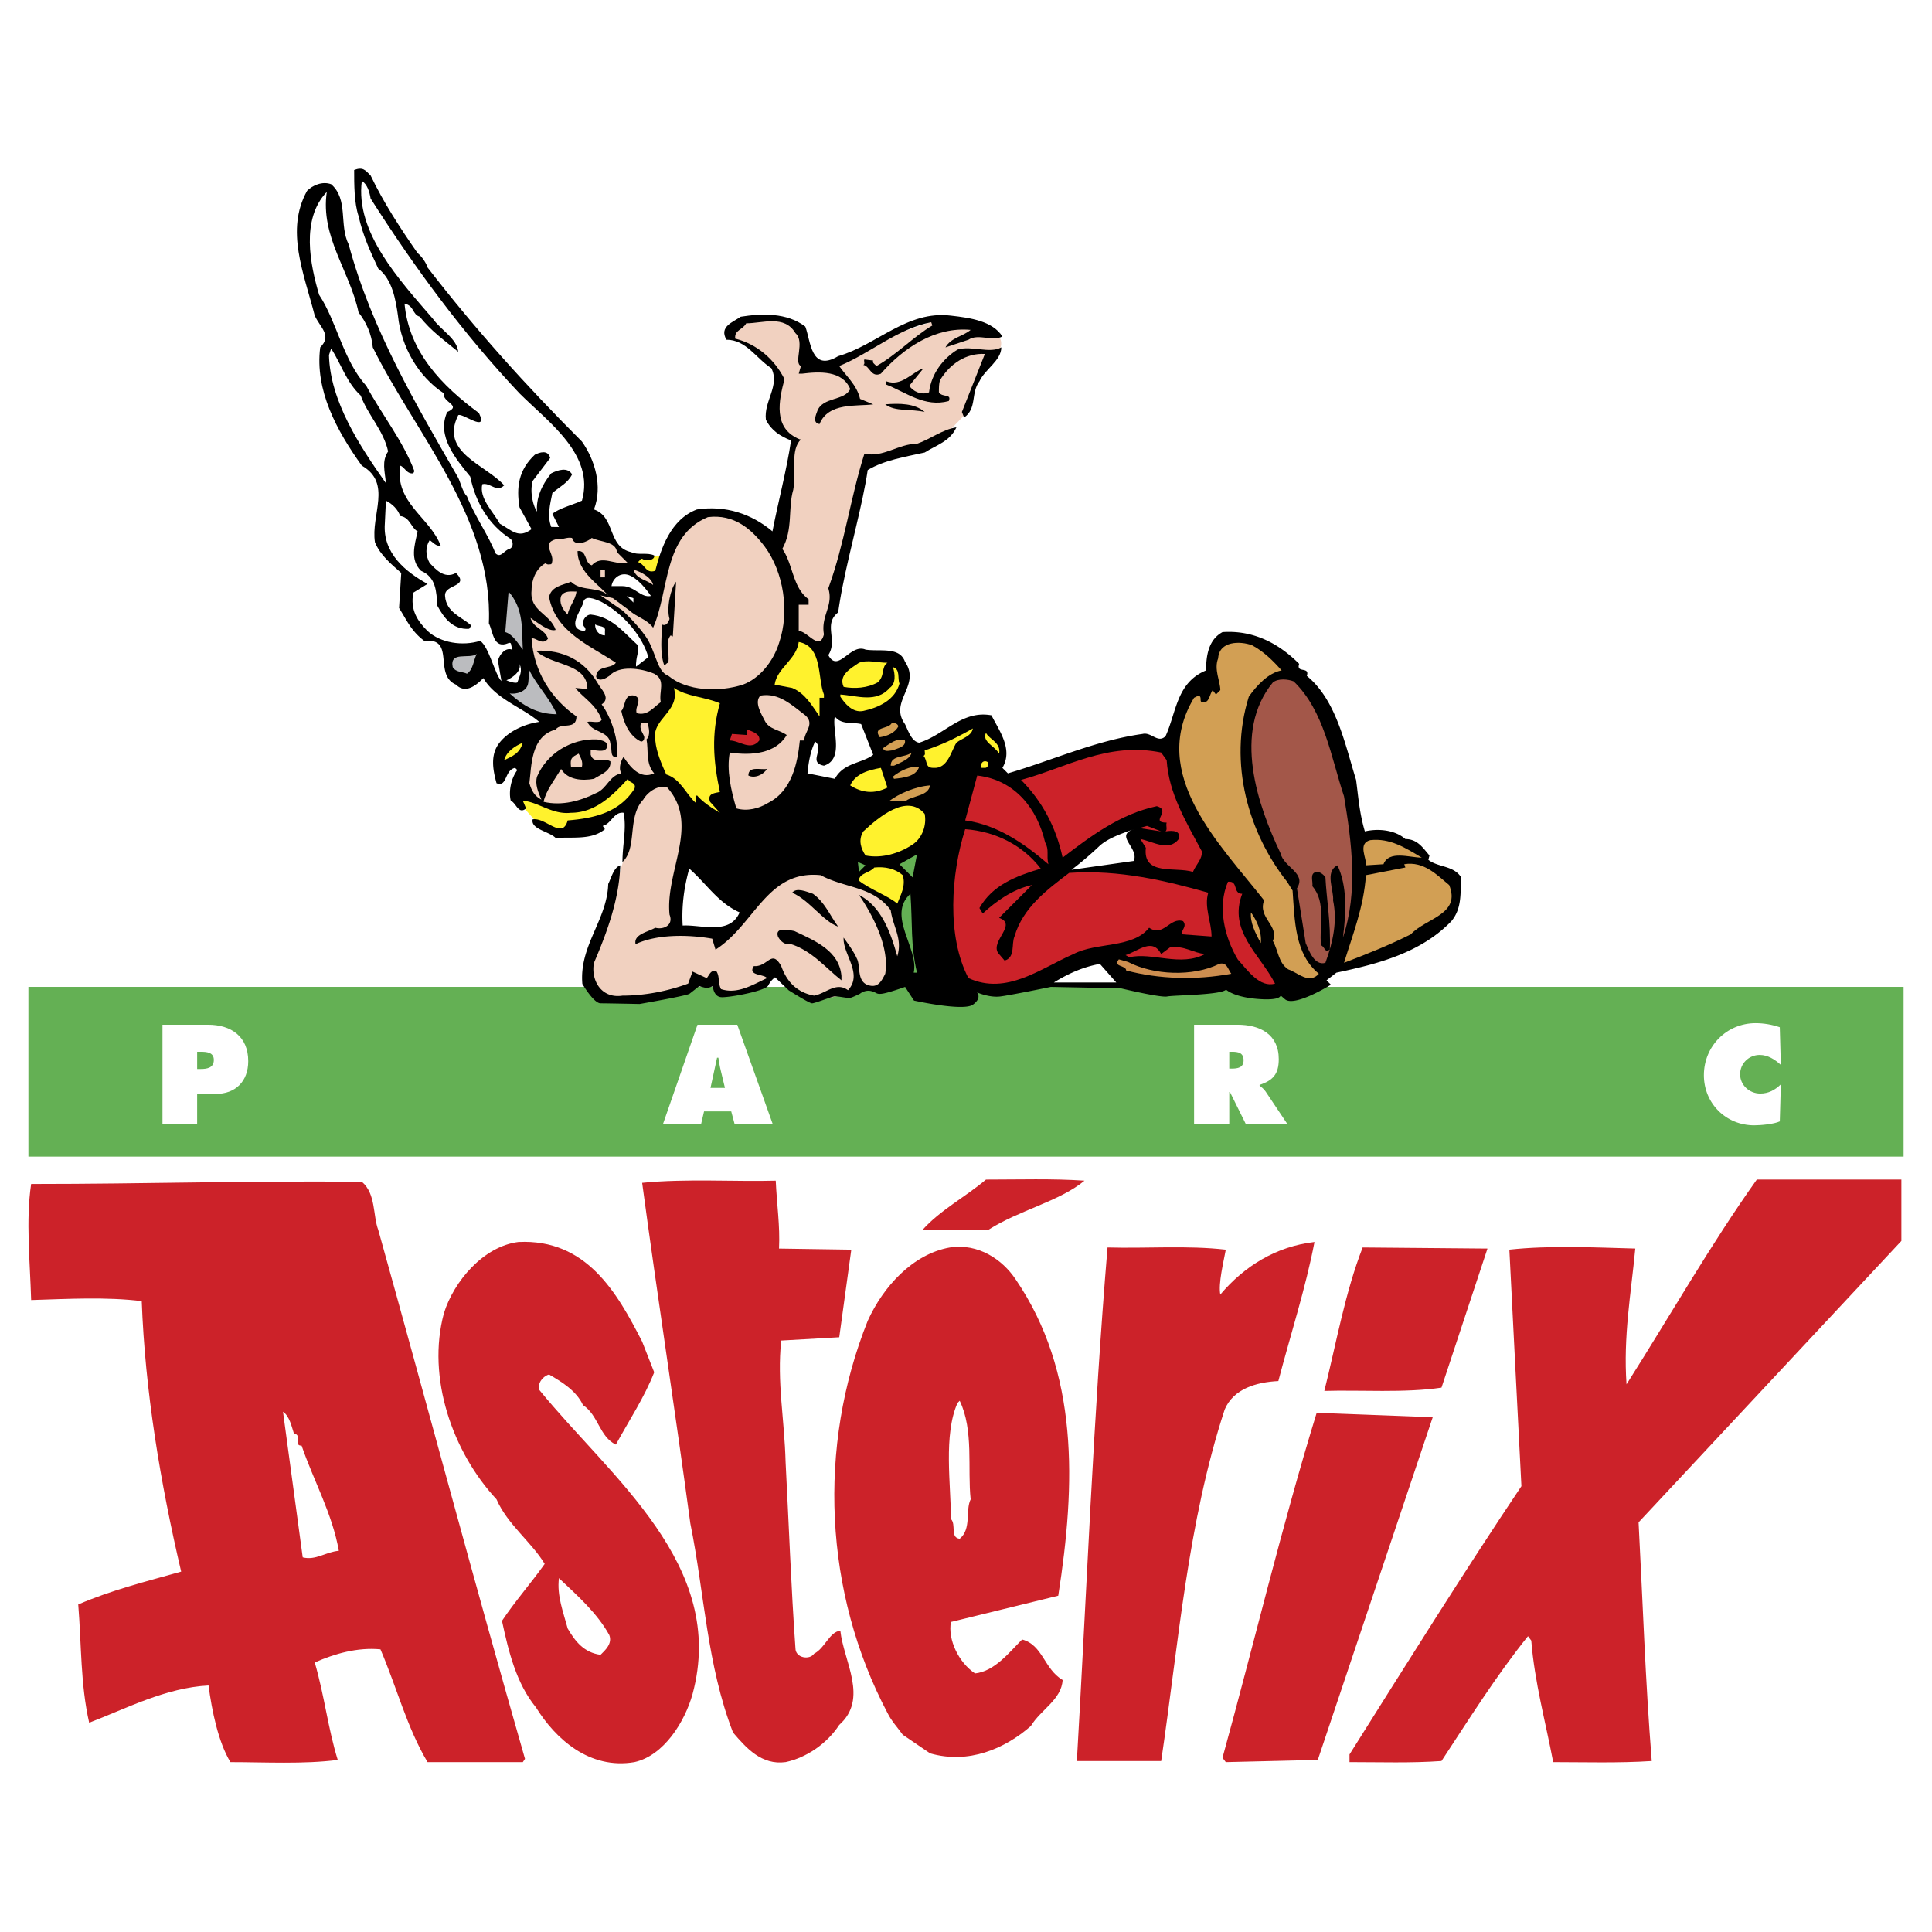 <svg xmlns="http://www.w3.org/2000/svg" width="2500" height="2500" viewBox="0 0 192.756 192.756"><g fill-rule="evenodd" clip-rule="evenodd"><path fill="#fff" d="M0 0h192.756v192.756H0V0z"/><path fill="#fff22d" d="M63.467 55.581l3.004-.137-.546 2.049-2.321-.683-.137-1.229zM51.996 80.298l2.185 2.458 5.326-.546 2.595-1.502 1.911-2.185-1.502-1.366-2.458 2.049-3.551 1.502-4.506-1.502v1.092z"/><path fill="#64b054" d="M189.922 115.395V98.461H2.834v16.934h187.088z"/><path d="M77.533 54.215l.546-2.731.956-5.326.273-2.185-1.502-.956-.546-1.639.41-3.551-.956-1.775-1.639-1.229-2.458-1.366 1.366-1.366 3.004-.409 2.868 1.092.683 3.551 1.912.546 2.458-1.366 4.097-2.048 4.37-1.502 5.189.956s2.322.546.82 2.595c-1.502 2.049-1.367 1.502-1.367 1.502l-1.501 4.097-3.277 3.414-6.555 1.502-1.639 5.462-1.775 8.74-1.092 5.053.956 4.233-2.322 4.917-1.365 4.233-6.146 4.233-4.097-.546-1.502 4.916-.273 5.052.546.82 4.37.273 4.233-4.779 4.644-2.185 3.414 1.502 2.458 1.092 2.594 2.185.273 5.326-1.775 2.186-2.731.137-1.366.408-2.731.547-3.004-1.912-1.092-1.229-.819 1.639-2.731.818h-1.639l-1.093-1.365-1.502.41-1.639.818-3.414.82-3.96-.137-1.502-1.775v-2.458l2.185-6.009 1.502-5.189.273-3.823 1.639-2.049 12.971-24.17z" fill="#f1d1c0"/><path d="M79.664 58.599c-.659-1.207-.817-2.724-1.612-3.837 1.092-1.966.546-4.042 1.092-5.899.328-1.857-.328-3.933.765-5.025H79.8c-2.731-1.092-2.076-3.933-1.53-6.009-.983-1.966-2.731-3.496-4.916-4.042-.109-.874.765-.874 1.093-1.529 1.639 0 3.823-.874 4.916.983.983.874-.219 2.949.546 3.277l-.219.765h.328c1.748-.218 4.042-.328 4.807 1.529-.546 1.202-2.731.765-3.277 2.185-.109.328-.546 1.202.218 1.311.874-2.185 3.714-1.748 5.353-1.966l-1.311-.546c-.328-1.42-1.42-2.294-2.076-3.277 3.168-1.311 5.79-3.714 9.177-4.37l.109.328c-1.857 1.093-3.605 2.95-5.572 4.042-.218-.219-.437-.328-.328-.546l-.874-.109c-.109.109.109.437-.109.546.655.109.765 1.311 1.748.874 2.294-2.622 5.462-4.698 8.958-4.37-.765.656-1.966.765-2.513 1.748l2.294-.765c.984-.655 2.404.219 3.386-.328-.982-1.53-3.167-1.857-5.134-2.076-4.37-.546-7.429 2.95-11.252 4.042-2.731 1.639-2.731-1.529-3.277-2.95-1.857-1.419-4.37-1.311-6.446-.983-.765.546-2.185.983-1.42 2.294 1.967 0 2.95 1.857 4.479 2.84.874 1.749-.765 3.278-.546 5.135.546 1.092 1.42 1.639 2.513 2.075-.438 2.95-1.312 6.228-1.857 9.067-2.076-1.748-4.698-2.622-7.538-2.185-2.622.983-3.605 3.933-4.152 6.118-.983.327-.983-.656-1.748-.874.218-.109.218-.328.437-.328.438.328 1.311.109 1.202-.328-.656-.328-1.639 0-2.294-.328-2.403-.546-1.529-3.496-3.714-4.261.874-2.294.109-4.916-1.202-6.773-5.572-5.571-10.597-11.144-15.404-17.37-.109-.438-.656-1.202-.983-1.42-1.748-2.513-3.387-5.025-4.698-7.756-.546-.546-.765-.875-1.639-.546 0 1.42 0 3.277.437 4.588.437 1.966 1.202 3.605 1.966 5.244 1.42 1.093 1.748 3.168 1.966 4.698.328 3.168 2.076 6.118 4.589 7.757-.219.874 1.857 1.201.328 1.857-1.093 2.404.874 4.698 2.294 6.446.546 2.622 1.857 4.807 4.042 6.227.218.218.327.765-.109.983-.546.109-.874.983-1.42.437-.655-1.748-2.075-3.714-2.84-5.681-.437-.437-.655-1.42-.874-1.857-4.152-7.21-8.631-14.749-10.925-23.27-.983-1.966 0-4.479-1.748-6.009-.874-.328-1.857.109-2.403.656-2.185 3.933-.328 8.193.765 12.454.546 1.202 1.748 1.966.546 3.168-.546 4.261 1.639 8.303 4.151 11.799 3.059 1.748.874 4.916 1.311 7.647.546 1.311 1.639 2.185 2.622 3.059l-.09 1.434h39.721z"/><path d="M84.047 58.599c.775-3.971 1.985-8.098 2.526-11.703 1.639-.983 3.715-1.312 5.681-1.748 1.202-.765 2.513-1.093 3.168-2.513-1.42.219-2.622 1.202-3.934 1.639-1.856 0-3.386 1.42-5.243.983-1.411 4.447-1.959 8.895-3.57 13.342h1.372z"/><path d="M79.664 58.599c.247.452.563.861 1.01 1.188v.547h-.984v2.622c.875 0 2.076 2.076 2.513.328-.328-1.857.983-2.841.437-4.589l.035-.096h1.372a45.617 45.617 0 0 0-.423 2.499c-1.529 1.202 0 2.731-.983 4.261.983 1.857 2.185-1.202 3.714-.546 1.42.218 3.387-.328 3.933 1.202 1.639 2.403-1.639 3.933 0 6.227.328.655.655 1.748 1.42 1.857 2.513-.765 4.261-3.277 7.21-2.731.764 1.529 2.186 3.386 1.092 5.244l.547.546c4.479-1.311 8.74-3.277 13.438-3.933.875-.218 1.529.983 2.295.219 1.092-2.403 1.092-5.353 4.041-6.555 0-1.42.219-3.059 1.639-3.824 3.168-.218 5.682 1.202 7.648 3.168-.328.983 1.092.218.764 1.202 2.951 2.403 3.824 6.883 4.916 10.379.219 1.639.328 3.277.875 5.135 1.42-.328 3.059-.109 4.041.765 1.203 0 1.748.874 2.404 1.638l-.109.437c.982.765 2.512.546 3.277 1.748-.109 1.53.109 3.059-.982 4.37-3.061 3.168-7.32 4.26-11.471 5.135l-.984.764.438.438s-3.633 2.268-4.588 1.447c-.957-.818.408.137-2.322 0s-3.551-.955-3.551-.955c-.547.545-5.189.545-5.871.682-.684.137-4.645-.818-4.645-.818l-6.965-.137s-3.959.818-5.051.955c-1.094.137-2.322-.41-2.322-.41s.545.547-.41 1.23c-.956.682-5.872-.41-5.872-.41l-.888-1.365s-1.707.613-2.321.682c-.615.068-.479-.137-1.093-.271-.614-.137-1.092.271-1.092.271s-.683.342-.956.41-1.297-.205-1.639-.137-1.912.684-2.185.684c-.273 0-2.322-1.297-2.322-1.297l-1.365-1.299s-.41.273-.683.82c-.273.547-3.96 1.229-4.711 1.16-.75-.068-.819-1.092-.819-1.092l-.546.205-.82-.205s-.683.545-.955.75c-.273.205-4.984 1.025-4.984 1.025s-3.21-.068-3.892-.068c-.683 0-1.817-1.939-1.817-1.939-.327-3.824 2.472-6.364 2.581-9.969.328-.656.547-1.639 1.202-1.857-.109 3.387-1.311 6.665-2.622 9.723-.328 1.639.656 3.605 2.841 3.277 2.185 0 4.479-.436 6.554-1.201l.437-1.201 1.42.654c.328-.436.437-.873.983-.654.328.545.109 1.092.437 1.748 1.639.545 3.168-.438 4.589-1.094-.328-.436-1.967-.219-1.311-1.201 1.42.109 1.748-1.748 2.731 0 .546 1.529 1.529 2.621 3.277 2.949 1.201-.219 2.185-1.42 3.386-.545 1.53-1.639-.546-3.606-.437-5.245.219.328.983 1.311 1.311 2.076.437.765-.109 2.513 1.42 2.731.765.109 1.092-.547 1.42-1.201.437-2.623-1.202-5.791-2.622-7.867 2.294 1.202 3.168 3.824 3.824 6.118.546-1.748-.437-2.95-.656-4.589-1.748-2.403-4.588-2.185-6.992-3.496-5.353-.546-6.555 4.917-10.488 7.429l-.327-1.092c-2.513-.438-5.572-.438-7.647.546-.218-.983 1.202-1.201 1.966-1.639.765.219 1.857-.218 1.42-1.311-.437-4.37 3.059-8.958-.219-12.673-.874-.328-1.966.437-2.403 1.202-1.639 1.748-.546 4.807-2.075 6.227 0-1.748.437-3.387.109-4.916-.983-.109-1.202 1.092-2.076 1.311l.218.328c-1.311 1.093-3.168.765-4.916.874-.656-.655-2.513-.874-2.294-1.857 1.311-.219 2.95 2.076 3.496.109 2.622-.219 5.135-.765 6.664-3.168.219-.656-.546-.546-.655-.983-1.42 1.529-3.168 3.387-5.681 3.387-1.857.219-3.278-1.093-4.807-1.202l.328.765c-.765.656-.983-.546-1.529-.765-.219-.875 0-2.185.655-3.059l-.219-.219c-1.092.219-.764 1.967-1.856 1.53-.328-1.202-.656-2.731.218-3.933.875-1.202 2.513-1.966 4.042-2.185-1.639-1.42-4.37-2.294-5.572-4.37-.655.655-1.748 1.639-2.731.655-2.294-.983 0-4.698-3.168-4.37-1.311-.983-1.748-2.076-2.513-3.277l.129-2.062h39.72v-.001zm3.631 12.877c-.327 1.312.984 4.261-1.092 4.917-1.638-.328.109-1.639-.874-2.403-.438.874-.656 1.966-.765 3.168l2.73.546c.874-1.639 2.731-1.529 3.824-2.403l-1.202-3.059c-.873-.22-1.965.108-2.621-.766zm23.615 15.301l6.209-.88c.547-1.311-1.965-2.512 0-3.168-1.201.437-2.512.874-3.385 1.639a33.725 33.725 0 0 1-2.824 2.409zm-38.144-.115c-.547 1.967-.765 3.824-.656 5.681 1.857-.109 4.698.983 5.681-1.311-2.185-.984-3.277-2.841-5.025-4.37zm42.607 11.361l-1.639-1.857c-1.748.328-3.17.984-4.59 1.857h6.229z"/><path d="M36.975 19.802c4.37 6.883 9.286 13.547 14.857 19.446 2.841 2.84 7.539 6.118 6.228 10.706-.983.437-2.294.765-2.95 1.311l.655 1.311H55c-.437-1.093-.109-2.294.109-3.387.765-.656 1.529-.983 1.966-1.857-.437-.765-1.42-.437-2.076-.109-.983 1.202-1.529 2.513-1.42 3.824-.328-.437-.764-1.857-.437-3.059l1.748-2.294c-.218-.874-1.092-.546-1.529-.327-1.639 1.529-1.857 3.277-1.53 5.243l1.202 2.185c-1.311.983-1.966.109-3.168-.546-.655-1.202-2.076-2.513-1.748-3.933.764-.219 1.42.874 2.185.109-1.857-2.076-6.445-3.277-4.588-6.992.328-.328 3.059 1.857 2.075-.218-3.714-2.731-6.992-6.118-7.429-10.925.983.219.765 1.093 1.529 1.312 1.093 1.42 2.513 2.403 3.824 3.496-.11-1.311-1.749-2.185-2.513-3.277-3.387-3.933-7.757-8.63-7.101-13.765.548.326.767 1.091.876 1.746zM32.605 19.147c-.656 4.479 2.294 7.866 3.168 12.018.765.982 1.311 2.185 1.42 3.495 4.261 8.631 12.018 17.043 11.581 27.531.437.874.437 2.622 1.966 1.966.328-.109.219.219.328.437v.219c-.546-.219-1.175.327-1.393 1.092l.355 2.048c-.628-.574-1.256-3.469-2.13-4.015-1.749.546-3.934.218-5.244-.983-.983-.983-1.748-2.076-1.42-3.824l1.42-.874c-2.185-1.202-4.479-3.059-4.261-6.009l.109-2.294c.655.328 1.201.874 1.42 1.529.983.109 1.093 1.202 1.748 1.529-.328 1.42-.765 2.841.328 3.934 1.529.655 1.529 2.075 1.639 3.496.655 1.202 1.529 2.404 3.168 2.294l.218-.328c-.983-.874-2.513-1.311-2.622-2.95-.109-1.202 2.512-.874 1.092-2.294-1.202.655-2.076-.437-2.622-.983-.437-.765-.437-1.639 0-2.294.328.219.655.656 1.092.546-1.092-2.84-4.588-4.26-4.042-7.975.437.109.655.874 1.311.764l.109-.218c-1.092-2.95-3.277-5.681-4.807-8.521-2.294-2.513-2.95-6.446-4.698-9.068-.872-2.949-1.855-7.537.767-10.268z" fill="#fff"/><path d="M97.717 38.046c-.875 1.093-.219 2.731-1.53 3.605l-.219-.546 2.293-5.79c-1.856-.109-3.495.983-4.478 2.622-.109.328-.109.765-.109 1.202.328.546 1.311.109.983.874-2.403.655-4.261-.874-6.227-1.639v-.328c1.53.546 2.513-.874 3.715-1.311l-1.42 1.749c.328.546 1.202.983 1.966.655.219-1.857 1.42-3.387 2.841-4.261 1.42-.437 3.167.437 4.369-.219-.001 1.312-1.639 2.186-2.184 3.387z"/><path d="M35.991 39.467c.656 1.857 2.294 3.496 2.731 5.572-.655.983-.327 1.966-.218 3.168-2.622-3.714-5.572-8.193-5.682-12.782l.219-.655c.984 1.528 1.53 3.386 2.95 4.697z" fill="#fff"/><path d="M92.254 41.105c-1.311-.328-2.95 0-3.933-.765 1.42-.109 2.95-.109 3.933.765z"/><path d="M64.682 65.563c-.56-2.048-2.471-4.356-4.765-5.558-.546-.219-1.639-.765-1.749.219-.327.874-1.639 2.513.109 2.731.219-.109.109-.218.109-.328-.546-.437 0-1.311.546-1.311 2.076.218 3.168 1.639 4.588 2.95 0 0 .287.123.082 1.011-.205.887-.137 1.229-.137 1.229l1.217-.943z" fill="#fff"/><path d="M66.69 67.434c1.857 1.529 5.025 1.639 7.429.874 1.748-.655 3.059-2.403 3.605-4.151 1.092-3.168.437-7.101-1.42-9.614-1.312-1.748-3.06-3.277-5.681-2.95-4.479 1.857-3.824 7.319-5.462 11.034-.655-.874-1.529-.983-2.403-1.748l-1.612-1.202-1.229-.273 2.185 1.502s1.365 1.229 2.321 2.595c.956 1.365 1.092 3.277 2.048 3.823l.219.11z" fill="#f1d1c0"/><path d="M59.042 53.669c.875.437 2.404.328 2.513 1.42l1.092 1.092c-1.311.219-2.622-.874-3.605.219-.765-.219-.437-1.53-1.42-1.42 0 2.185 2.294 3.387 3.277 4.698-.874-1.311-2.84-.546-3.933-1.639-.765.328-1.967.437-2.186 1.529.656 3.496 4.042 4.807 6.665 6.555-.437.655-1.966.218-1.966 1.42.327.546.983.109 1.311-.109.983-1.092 3.168-.765 4.479-.218 1.201.655.437 1.748.655 2.84-.655.437-1.311 1.42-2.403 1.093-.219-.656.655-1.42-.219-1.749-1.092-.218-.874 1.092-1.311 1.53.218 1.092.765 2.513 1.966 3.059.218 0 .328-.218.328-.437-.109-.438-.546-.765-.328-1.42h.655c.11.437.328 1.202-.109 1.639.219 1.092-.109 2.403.765 3.386-1.42.656-2.403-.655-3.059-1.639-.218.328-.546 1.092-.218 1.639-1.202.218-1.42 1.53-2.513 1.967-1.53.765-3.387 1.311-5.244.874.218-1.092 1.092-2.185 1.748-3.277.655 1.093 2.076 1.202 3.277.983.656-.437 1.748-.765 1.639-1.748-.765-.437-1.639.328-1.966-.655v-.437c.437-.11 1.42.328 1.639-.328.109-.656-.655-.656-.983-.765-2.622-.11-5.025 1.42-6.009 3.714-.218.765.109 1.529.437 2.294-.655-.328-.983-.874-1.201-1.639.218-1.639.109-4.698 2.622-5.353.546-.765 2.076.109 2.076-1.312-2.513-1.748-4.261-4.479-4.479-7.756.328-.218 1.093.765 1.639 0-.328-.983-1.42-.983-1.748-2.076.655.437 1.857 1.42 2.513 1.202-.546-1.639-2.622-1.857-2.404-3.934 0-1.201.546-2.294 1.42-2.731.109.219.437.109.546.109.546-.982-1.202-2.075.546-2.512.546.109.983-.219 1.53-.109.219.984 1.639.329 1.966.001z" fill="#f1d1c0"/><path fill="#f1d1c0" d="M60.354 57.602h-.437v-.765h.437v.765zM65.161 58.367c-.655-.546-1.639-.546-1.966-1.53.873.219 1.856.874 1.966 1.53z"/><path d="M64.942 59.459c-.983.219-1.639-.983-2.84-.983h-1.093c.109-.765.874-1.42 1.748-1.093.874.328 1.748 1.421 2.185 2.076z" fill="#fff"/><path d="M67.127 63.501l-.218-.109c-.546.655-.109 1.639-.219 2.731-.219 0-.219.218-.437.218-.437-1.311-.219-2.731-.219-4.042.437.218.656-.219.765-.546-.328-1.092.109-3.059.656-3.714l-.328 5.462z"/><path d="M52.16 64.812c-.437-.546-.983-1.529-1.748-1.748l.328-4.042c1.529 1.748 1.311 3.715 1.42 5.79z" fill="#bbbcbf"/><path d="M57.513 59.022c-.109.874-.765 1.529-.874 2.294-.546-.546-.874-1.202-.655-1.857.328-.546.983-.437 1.529-.437z" fill="#f1d1c0"/><path fill="#fff" d="M63.194 60.115l-.655-.656.655.219v.437zM60.354 62.955v.437c-.546 0-.983-.437-.983-1.092.327.218 1.092.109.983.655z"/><path d="M82.203 69.292v.328h-.437v1.857c-.765-1.092-1.42-2.294-2.731-2.84l-1.748-.328c.218-1.639 2.185-2.513 2.403-4.261 2.404.436 1.858 3.605 2.513 5.244z" fill="#fff22d"/><path d="M128.961 88.847c.219 3.059.219 6.336 2.621 8.304-.982 1.092-2.074-.109-3.059-.438-.982-.656-.982-1.857-1.529-2.84.656-1.53-1.529-2.295-.873-4.042-4.371-5.572-11.58-12.563-6.992-20.211l.438-.219c.436.109 0 .656.436.656.656.109.656-.765.984-1.202l.328.438.436-.438c0-.874-.654-2.075-.217-3.167.107-1.748 2.184-1.748 3.385-1.311 1.203.655 2.076 1.529 2.951 2.513-1.312.218-2.514 1.529-3.277 2.622-2.076 6.665 0 13.656 3.822 18.463l.546.872z" fill="#d29f54"/><path d="M129.398 88.628c.982-1.529-1.311-2.076-1.639-3.496-2.295-4.807-4.807-12.126-.766-17.042.547-.437 1.529-.328 2.076-.109 3.059 2.95 3.715 7.538 5.025 11.471.766 4.588 1.42 9.504-.109 14.093.328-2.513.438-5.135-.547-7.21-1.311.656-.326 2.513-.436 3.496.436 2.076 0 4.151-.766 6.227-1.092.328-1.639-1.201-1.967-1.966l-.871-5.464z" fill="#a35749"/><path d="M59.589 68.09c.328.655 1.42 1.529.437 2.185.983 1.311 1.748 3.714 1.53 5.244-.765.109-.437-.765-.656-1.311-.109-1.311-1.857-1.093-2.294-2.185.437-.109 1.201.219 1.42-.218-.546-1.529-1.857-2.185-2.622-3.168l1.202.109c0-2.622-3.605-2.294-5.135-3.824 2.731-.11 4.807.983 6.118 3.168z"/><path d="M47.572 65.25c-.328.546-.328 1.529-.983 1.966-.437-.218-1.092-.109-1.42-.655-.329-1.64 1.638-.766 2.403-1.311z" fill="#bbbcbf"/><path d="M88.54 66.124c-.655.437-.219 1.311-.983 1.966-.983.546-2.294.655-3.387.437-.546-1.202.765-1.857 1.53-2.403.873-.329 1.856 0 2.84 0z" fill="#fff22d"/><path d="M51.614 68.09c-.219.109-.874-.109-1.092-.219.546-.218 1.529-.874 1.311-1.639.327.766-.001 1.202-.219 1.858z" fill="#fff"/><path d="M89.741 68.199c-.437 1.639-2.076 2.403-3.605 2.731-1.093.219-1.857-.765-2.294-1.42v-.218c1.638.109 3.604.874 4.916-.655.656-.438.546-1.42.328-2.076.764.218.437 1.092.655 1.638z" fill="#fff22d"/><path d="M55.546 71.258c-1.966 0-3.386-.874-4.697-2.076.546.109 1.748-.109 1.857-1.092l.109-1.202c.765 1.529 2.076 2.841 2.731 4.37z" fill="#bbbcbf"/><path d="M71.825 70.166c-.874 3.059-.655 5.79 0 8.849-.438.11-1.311.11-.983.983l.983 1.093c-.765-.437-1.748-1.093-2.294-1.748-.219.218 0 .546-.109.765-.983-.874-1.53-2.403-2.95-2.84-.437-.983-.983-2.185-1.092-3.387-.437-2.185 2.513-2.84 1.857-5.244 1.31.873 3.058.873 4.588 1.529z" fill="#fff22d"/><path d="M80.346 71.367c.983.874-.109 1.639-.109 2.513H79.8c-.218 2.185-.765 5.025-3.168 6.227-.874.546-2.076.874-3.168.546-.546-1.857-.983-3.824-.655-5.572 2.185.328 4.588.109 5.681-1.748-.765-.546-1.748-.546-2.185-1.42-.328-.656-1.093-1.857-.438-2.513 1.857-.327 3.168.984 4.479 1.967z" fill="#f1d1c0"/><path d="M89.632 72.459c-.328.655-1.093.983-1.857 1.093-.765-1.093.874-.765 1.202-1.42.218 0 .546 0 .655.327z" fill="#d29f54"/><path d="M97.061 72.678c-.109.765-1.092.983-1.638 1.42-.546.874-.874 2.622-2.294 2.513-.874 0-.546-.655-.983-1.201.218-.109.109-.328.109-.546 1.747-.547 3.277-1.312 4.806-2.186z" fill="#fff22d"/><path d="M75.758 73.88c-.875 1.092-1.967 0-2.95 0l.218-.656 1.529.109v-.546c.547.219 1.312.437 1.203 1.093z" fill="#cc2229"/><path d="M99.682 75.191c-.436-.765-1.746-1.202-1.311-2.076.328.656 1.529.983 1.311 2.076z" fill="#fff22d"/><path d="M90.288 73.88c.109.656-.765.765-1.202.983-.328 0-.875.218-.983-.219.655-.436 1.42-1.092 2.185-.764z" fill="#d29f54"/><path d="M52.16 74.098c-.328 1.093-.983 1.312-1.857 1.748.218-.874 1.092-1.42 1.857-1.748z" fill="#fff22d"/><path d="M116.398 75.846c.217 3.278 1.855 6.009 3.496 9.067.107.765-.547 1.311-.875 2.076-1.748-.546-5.025.437-4.697-2.403l-.547-.874c1.201.219 2.84 1.311 3.824 0 .328-1.093-1.201-.765-1.311-.765.219-.219 0-.546.109-.874-1.748 0 .545-1.202-.984-1.639-3.605.765-6.555 2.95-9.395 5.134-.656-3.059-2.076-5.681-4.152-7.756 4.48-1.202 8.631-3.824 13.984-2.731l.548.765z" fill="#cc2229"/><path d="M90.943 75.082c-.109.655-1.093.983-1.748 1.311h-.328c0-1.093 1.421-.765 2.076-1.311z" fill="#d29f54"/><path d="M58.06 76.502h-1.092c-.109-.874.109-.983.764-1.311.218.437.436.765.328 1.311z" fill="#f1d1c0"/><path d="M98.59 76.065c0 .218 0 .546-.328.546h-.326c-.219-.437.216-.874.654-.546z" fill="#fff22d"/><path d="M91.708 76.502c-.328.983-1.529 1.092-2.513 1.202l-.109-.219c.655-.546 1.747-1.092 2.622-.983z" fill="#d29f54"/><path d="M88.54 78.578c-1.311.655-2.513.546-3.714-.219.546-1.202 1.857-1.529 3.059-1.748l.655 1.967z" fill="#fff22d"/><path d="M76.522 76.72c-.328.546-1.202.983-1.857.655 0-.982 1.202-.545 1.857-.655z"/><path d="M104.271 84.04c.436.765.109 1.311.326 2.185-2.293-1.966-5.023-3.932-8.301-4.37l1.202-4.479c3.824.437 6.008 3.387 6.773 6.664z" fill="#cc2229"/><path d="M92.8 78.359c-.219 1.093-1.639.983-2.404 1.53h-1.639c.875-.656 2.514-1.421 4.043-1.53z" fill="#d29f54"/><path d="M92.254 81.2c.218 1.093-.218 2.403-1.202 3.059-1.311.874-3.059 1.42-4.698 1.092-.437-.655-.765-1.529-.218-2.403 1.53-1.421 4.37-3.824 6.118-1.748z" fill="#fff22d"/><path fill="#cc2229" d="M113.666 82.62l.766-.219 1.42.547-2.186-.328zM106.666 87.091c5.012-.35 9.736.805 13.883 1.974-.438 1.42.328 2.95.328 4.37l-2.949-.219c-.109-.437.545-.764.109-1.311-1.312-.437-1.967 1.639-3.387.655-1.639 2.076-5.244 1.42-7.539 2.622-3.277 1.42-6.664 4.151-10.488 2.403-2.185-4.151-1.748-10.378-.327-14.857 3.059.219 5.79 1.639 7.538 3.933-2.512.765-4.807 1.639-6.117 3.933l.328.546c1.311-1.202 2.949-2.403 4.914-2.841l-3.277 3.277c1.857.656-.873 2.295-.107 3.496l.654.765c1.094-.327.656-1.639.984-2.403.848-2.899 3.273-4.68 5.453-6.343z"/><path d="M141.854 85.569c-1.203 0-3.279-.765-3.824.655l-1.748.109c.109-.656-.875-2.185.436-2.512 1.966-.218 3.495.765 5.136 1.748z" fill="#d29f54"/><path fill="#64b054" d="M89.741 86.225l1.748-.983-.437 2.294-1.311-1.311zM85.699 86.99l-.109-.984.764.328-.655.656z"/><path d="M144.584 88.3c1.201 2.95-2.295 3.277-3.824 4.916-2.186 1.093-4.369 1.967-6.664 2.84.875-2.84 1.967-5.571 2.186-8.74l3.932-.765-.109-.328c1.965-.326 3.276 1.094 4.479 2.077z" fill="#d29f54"/><path d="M90.069 87.317c.328 1.093-.219 1.967-.546 2.841-.874-.765-2.731-1.42-3.824-2.294 0-.764 1.092-.764 1.529-1.311 1.093-.11 2.076.109 2.841.764z" fill="#fff22d"/><path d="M132.238 87.536c.109 2.185.547 4.479.438 7.21-.547.328-.438-.218-.875-.437-.219-1.966.547-4.261-.873-5.899.109-.437-.328-1.311.438-1.42.327 0 .654.218.872.546z"/><path d="M123.936 89.174c-1.42 3.715 1.748 6.009 3.277 8.958-1.529.438-2.73-1.311-3.715-2.403-1.311-2.185-2.076-5.244-.982-7.757 1.091-.109.437 1.202 1.42 1.202z" fill="#cc2229"/><path d="M83.624 92.452c-1.529-.546-2.84-2.622-4.588-3.387.437-.546 1.42-.11 2.076.109 1.2.874 1.638 2.076 2.512 3.278z"/><path d="M91.489 97.041h-.327c.546-2.404-2.731-5.682-.328-7.867.218 2.95-.001 5.135.655 7.867z" fill="#64b054"/><path d="M125.793 94.091c-.547-.983-1.092-2.076-.982-3.059.544.764 1.091 1.857.982 3.059z" fill="#d29f54"/><path d="M83.951 97.367v.438c-1.529-1.201-2.949-2.949-5.024-3.605-.656.109-1.093-.327-1.312-.765-.328-.983 1.093-.655 1.639-.546 2.076.984 4.479 1.966 4.697 4.478z"/><path d="M112.547 95.975c2.512 1.31 6.473 1.501 9.094.191.766-.218.875.547 1.203.984-3.496.654-7.211.545-10.488-.328 0-.547-1.379-.342-.725-1.107l.916.26z" fill="#cd8e50"/><path d="M112.684 95.511c2.186-.546 5.135.983 7.537-.328-1.201-.109-2.074-.874-3.496-.655l-.873.655c-.889-1.677-2.285-.283-3.553.109l.385.219zM77.396 117.797c.109 2.404.437 4.479.328 6.773l7.21.109-1.202 8.74-5.79.328c-.438 4.15.327 7.865.437 12.125.328 6.229.546 12.455.983 18.572 0 .984 1.42 1.203 1.857.547 1.092-.547 1.529-2.186 2.622-2.295.327 3.061 2.84 6.773-.109 9.396-1.202 1.857-3.277 3.277-5.353 3.715-2.404.326-3.933-1.422-5.244-2.951-2.622-6.773-2.841-13.873-4.261-20.865-1.53-11.361-3.278-22.615-4.807-33.977 4.262-.436 9.287-.108 13.329-.217zM108.203 117.797c-2.512 2.076-6.555 2.949-9.613 4.916h-6.554c1.748-1.967 4.261-3.277 6.335-5.025 3.277 0 6.664-.11 9.832.109zM189.703 123.807l-26.221 28.076c.438 8.303.656 15.514 1.312 23.816-3.277.217-6.773.109-9.832.109-.766-4.043-1.857-7.977-2.186-12.127l-.328-.438c-3.168 3.934-5.898 8.303-8.631 12.455-3.059.217-6.117.109-9.176.109v-.766c5.57-8.85 11.58-18.463 17.152-26.766-.438-8.303-.766-15.186-1.203-23.598 4.043-.438 8.521-.219 12.564-.109-.438 4.588-1.203 8.74-.875 13.547 4.371-6.883 8.412-13.984 13-20.43h14.422v6.122h.002zM131.146 123.916c-.875 4.588-2.404 9.285-3.605 13.873-2.186.109-4.48.766-5.354 2.842-3.715 11.361-4.588 23.27-6.336 35.068h-8.412c.982-16.934 1.639-34.195 3.059-51.238 3.934.109 7.975-.219 11.799.219-.219 1.201-.764 3.387-.547 4.479 2.404-2.841 5.572-4.807 9.396-5.243zM143.818 138.445c-3.605.547-8.193.219-11.689.328 1.203-4.807 2.076-9.832 3.824-14.312l12.453.109-4.588 13.875z" fill="#cc2229"/><path d="M101.322 127.629c6.336 9.287 6.008 20.43 4.26 31.574l-10.706 2.621c-.328 1.748.765 4.043 2.403 5.135 1.967-.219 3.387-2.076 4.697-3.387 2.076.547 2.186 2.949 4.043 4.041-.109 1.967-2.186 2.951-3.168 4.59-2.623 2.293-6.228 3.824-10.051 2.73l-2.731-1.857c-.546-.764-1.092-1.311-1.529-2.184-6.336-12.018-6.992-26.549-1.967-39.111 1.53-3.387 4.479-6.664 8.194-7.32 2.84-.438 5.243 1.203 6.555 3.168zm-5.572 12.127l-.218.219c-1.421 3.168-.656 8.193-.656 11.58.546.547-.109 1.857.874 1.967 1.202-.982.546-2.84 1.092-3.934-.328-3.059.328-6.883-1.092-9.832zM36.101 117.906c1.42 1.201 1.092 3.387 1.639 4.807 4.917 17.59 9.614 35.287 14.639 52.768l-.218.328h-9.504c-2.076-3.496-3.059-7.43-4.698-11.254-2.294-.219-4.588.438-6.555 1.312.983 3.387 1.311 6.555 2.294 9.723-3.387.438-7.32.219-10.707.219-1.202-1.967-1.857-5.135-2.185-7.648-4.261.219-8.194 2.295-11.908 3.715-.874-3.824-.765-7.756-1.092-11.799 3.277-1.42 6.773-2.295 10.269-3.277-2.076-8.85-3.605-18.025-3.933-26.984-3.496-.438-7.429-.219-11.034-.109-.109-3.824-.546-7.975 0-11.58 11.799-.002 20.975-.33 32.993-.221zm-7.866 22.942l1.967 14.531c1.311.328 2.294-.547 3.604-.656-.655-3.715-2.513-6.992-3.714-10.488-.874 0 .11-1.092-.764-1.201-.219-.655-.437-1.749-1.093-2.186zM131.475 175.59l-9.178.219-.328-.438c3.168-11.471 5.9-23.051 9.396-34.414l11.58.438-11.47 34.195zM64.068 133.857l1.202 3.059c-.983 2.512-2.513 4.807-3.824 7.211-1.639-.766-1.748-2.951-3.278-3.934-.655-1.42-2.076-2.295-3.387-3.059-.437.109-.874.545-.983.982v.547c7.101 8.74 18.791 17.479 15.294 30.371-.765 2.73-2.84 6.117-5.79 6.773-4.479.764-7.866-2.295-9.832-5.463-1.967-2.404-2.731-5.572-3.387-8.631 1.311-1.967 2.949-3.824 4.261-5.682-1.312-2.184-3.714-3.932-4.807-6.445-4.37-4.697-6.992-12.125-5.244-18.572.983-3.168 3.933-6.664 7.429-7.1 6.775-.326 9.834 5.027 12.346 9.943zm-8.303 23.596c-.219 1.75.437 3.389.874 5.027.765 1.311 1.639 2.402 3.278 2.621.437-.438 1.202-1.092.874-1.967-1.202-2.185-3.168-3.931-5.026-5.681z" fill="#cc2229"/><path d="M16.21 102.236h4.547c2.306 0 4.009 1.18 4.009 3.631 0 2.018-1.258 3.275-3.263 3.275h-1.834v2.975H16.21v-9.881zm3.459 4.416h.354c.629 0 1.311-.105 1.311-.904 0-.771-.734-.812-1.323-.812h-.341v1.716h-.001zM69.956 112.117h-3.8l3.433-9.881h3.97l3.524 9.881h-3.799l-.328-1.232h-2.712l-.288 1.232zm2.372-3.578l-.419-1.742c-.105-.42-.17-.852-.236-1.271h-.131l-.655 3.014h1.441v-.001zM119.133 102.236h4.336c2.227 0 4.113.943 4.113 3.434 0 1.494-.576 2.123-1.912 2.568v.078c.184.145.406.301.604.59l2.148 3.211h-4.141l-1.572-3.172h-.066v3.172h-3.51v-9.881zm3.51 4.377h.25c.59 0 1.18-.092 1.18-.826 0-.76-.537-.852-1.154-.852h-.275v1.678h-.001zM177.674 106.246c-.576-.537-1.297-.996-2.109-.996-1.074 0-1.953.852-1.953 1.926 0 1.088.932 1.928 2.006 1.928.824 0 1.48-.354 2.057-.918l-.105 3.695c-.576.275-1.912.393-2.555.393-2.816 0-5.018-2.188-5.018-5.004 0-2.883 2.266-5.189 5.162-5.189.812 0 1.65.145 2.41.406l.105 3.759z" fill="#fff"/></g></svg>